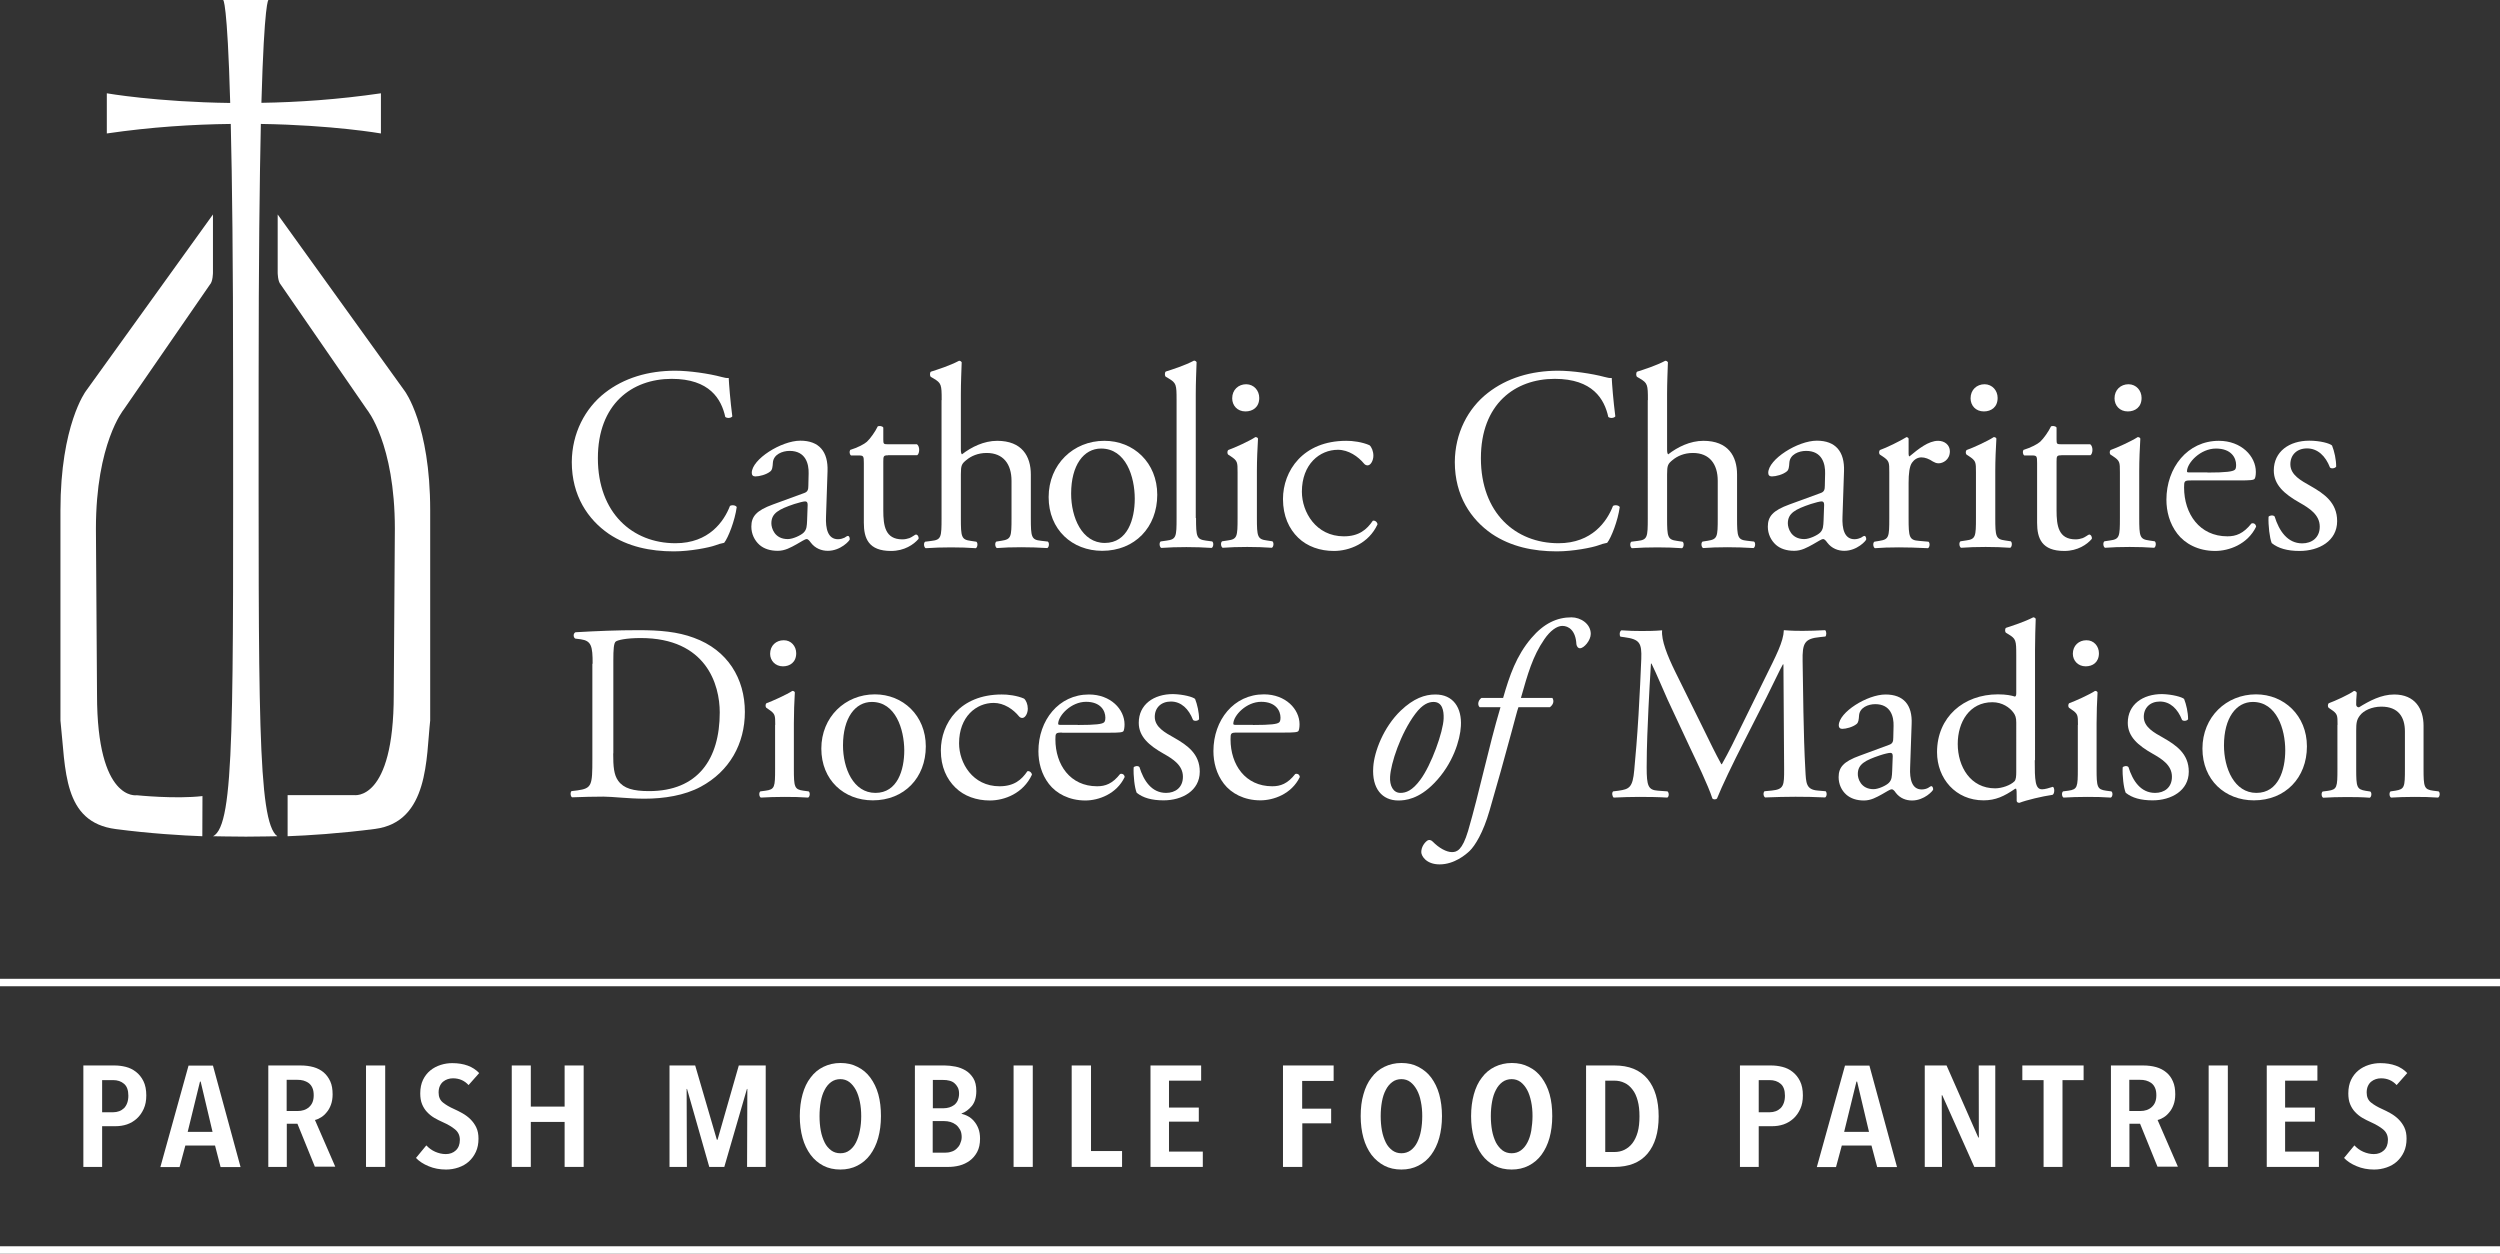 <svg xmlns="http://www.w3.org/2000/svg" xmlns:xlink="http://www.w3.org/1999/xlink" id="Layer_1" x="0px" y="0px" viewBox="0 0 181.14 90.84" style="enable-background:new 0 0 181.14 90.84;" xml:space="preserve"><rect x="0" y="0" width="181.14" height="90.84" fill="#333333" stroke="none"/><style type="text/css">	.st0{fill:#FFFFFF;}</style><g>	<g>		<path class="st0" d="M18.9,8.98c5.22,0.08,8.7,0.69,8.7,0.69V6.76c-3.08,0.45-6.03,0.65-8.66,0.69C19.15,0.01,19.45,0,19.45,0   h-3.28c0,0,0.3,0.01,0.51,7.46c-5.35-0.07-8.94-0.7-8.94-0.7v2.91c3.21-0.47,6.27-0.66,8.98-0.69c0.1,4.06,0.17,9.94,0.17,18.49   c0,24.65,0.14,32.3-1.45,33.12c0,0,1.56,0.03,2.38,0.03c0.81,0,2.27-0.03,2.27-0.03c-1.45-1.07-1.35-9.4-1.35-33.11   C18.74,18.92,18.81,13.04,18.9,8.98z"></path>		<g>			<path class="st0" d="M14.67,57.68c-1.96,0.23-4.76-0.06-4.76-0.06s-2.88,0.49-2.88-7.27L6.95,38.31c0-6.19,2.01-8.63,2.01-8.63    l6.25-9.06c0.22-0.22,0.22-0.87,0.22-0.87c0-3.32,0-4.07,0-4.21l-9.21,12.8c0,0-1.84,2.45-1.84,8.63c0,6.18,0,15.24,0,15.24    c0.39,3.55,0.16,7.36,4,7.86c2.43,0.32,4.85,0.47,6.28,0.52L14.67,57.68z"></path>			<path class="st0" d="M31.17,52.21c0,0,0-9.06,0-15.24c0-6.19-1.84-8.63-1.84-8.63l-9.21-12.8c0,0.14,0,0.89,0,4.21    c0,0,0,0.64,0.22,0.87l6.25,9.06c0,0,2.02,2.44,2.02,8.63l-0.08,12.03c0,7.77-2.88,7.27-2.88,7.27l-4.81,0l0,2.98    c1.45-0.05,3.9-0.21,6.34-0.53C31.09,59.55,30.87,54.87,31.17,52.21z"></path>		</g>	</g>	<g>		<path class="st0" d="M43.82,28.47c1.38-1.08,3.14-1.61,5.1-1.61c1.02,0,2.46,0.21,3.35,0.45c0.23,0.06,0.36,0.09,0.53,0.08   c0.02,0.43,0.11,1.63,0.26,2.78c-0.09,0.13-0.38,0.15-0.51,0.04c-0.28-1.29-1.13-2.76-3.88-2.76c-2.89,0-5.35,1.83-5.35,5.75   c0,3.97,2.51,6.16,5.62,6.16c2.44,0,3.52-1.59,3.95-2.7c0.13-0.09,0.42-0.06,0.49,0.08c-0.13,0.98-0.62,2.23-0.91,2.59   c-0.23,0.04-0.45,0.11-0.66,0.19c-0.42,0.15-1.78,0.43-2.99,0.43c-1.7,0-3.33-0.34-4.71-1.27c-1.51-1.04-2.68-2.76-2.68-5.2   C41.44,31.39,42.39,29.59,43.82,28.47z"></path>		<path class="st0" d="M58.25,35.73c0.28-0.09,0.32-0.26,0.32-0.55l0.02-0.87c0.02-0.7-0.21-1.64-1.38-1.64   c-0.53,0-1.17,0.26-1.21,0.85c-0.02,0.3-0.04,0.53-0.19,0.64c-0.28,0.23-0.79,0.36-1.08,0.36c-0.17,0-0.26-0.09-0.26-0.26   c0-0.98,2.14-2.33,3.52-2.33c1.36,0,2.02,0.79,1.97,2.21l-0.11,3.29c-0.04,0.87,0.13,1.64,0.87,1.64c0.19,0,0.36-0.06,0.47-0.11   c0.09-0.06,0.19-0.13,0.25-0.13c0.08,0,0.13,0.11,0.13,0.25c0,0.09-0.66,0.83-1.59,0.83c-0.45,0-0.91-0.17-1.23-0.59   c-0.08-0.11-0.19-0.26-0.3-0.26c-0.13,0-0.36,0.17-0.74,0.38c-0.42,0.23-0.83,0.47-1.36,0.47c-0.55,0-1-0.15-1.32-0.43   c-0.36-0.32-0.59-0.79-0.59-1.32c0-0.74,0.36-1.17,1.57-1.61L58.25,35.73z M57.08,39.06c0.38,0,0.96-0.28,1.15-0.47   c0.23-0.23,0.23-0.49,0.25-0.89l0.04-1.12c0-0.21-0.08-0.25-0.19-0.25c-0.11,0-0.43,0.08-0.78,0.19c-1.12,0.38-1.66,0.66-1.66,1.4   C55.89,38.25,56.11,39.06,57.08,39.06z"></path>		<path class="st0" d="M64.34,32.99c-0.32,0-0.34,0.06-0.34,0.45v3.54c0,1.1,0.13,2.1,1.38,2.1c0.19,0,0.36-0.04,0.51-0.09   c0.17-0.06,0.42-0.26,0.47-0.26c0.15,0,0.23,0.21,0.19,0.32c-0.34,0.4-1.02,0.87-1.99,0.87c-1.63,0-1.97-0.91-1.97-2.04v-4.33   c0-0.51-0.02-0.55-0.4-0.55h-0.53c-0.11-0.08-0.13-0.28-0.06-0.4c0.55-0.17,1.02-0.42,1.21-0.59c0.25-0.23,0.61-0.74,0.79-1.12   c0.09-0.04,0.32-0.04,0.4,0.09v0.85c0,0.34,0.02,0.36,0.34,0.36h2.1c0.23,0.17,0.19,0.68,0.02,0.79H64.34z"></path>		<path class="st0" d="M68.23,28.99c0-1.12-0.02-1.23-0.59-1.57l-0.19-0.11c-0.09-0.06-0.09-0.32,0-0.38   c0.47-0.15,1.36-0.43,2.04-0.79c0.08,0,0.15,0.04,0.19,0.11c-0.02,0.57-0.06,1.51-0.06,2.34v3.97c0,0.17,0.02,0.32,0.08,0.36   c0.68-0.53,1.59-0.98,2.55-0.98c1.8,0,2.44,1.12,2.44,2.44v3.16c0,1.36,0.04,1.57,0.72,1.64l0.51,0.06   c0.13,0.09,0.09,0.42-0.04,0.47c-0.68-0.04-1.23-0.06-1.89-0.06c-0.68,0-1.25,0.02-1.76,0.06c-0.13-0.06-0.17-0.38-0.04-0.47   l0.38-0.06c0.7-0.11,0.72-0.28,0.72-1.64v-2.7c0-1.21-0.59-2.02-1.8-2.02c-0.64,0-1.13,0.23-1.47,0.51   c-0.34,0.28-0.4,0.38-0.4,1.04v3.18c0,1.36,0.04,1.55,0.72,1.64l0.4,0.06c0.13,0.08,0.09,0.42-0.04,0.47   c-0.57-0.04-1.12-0.06-1.78-0.06c-0.68,0-1.25,0.02-1.85,0.06c-0.13-0.06-0.17-0.38-0.04-0.47l0.47-0.06   c0.7-0.08,0.72-0.28,0.72-1.64V28.99z"></path>		<path class="st0" d="M83.85,35.85c0,2.36-1.63,4.06-3.99,4.06c-2.17,0-3.88-1.53-3.88-3.89c0-2.38,1.8-4.08,4.03-4.08   C82.13,31.93,83.85,33.52,83.85,35.85z M79.78,32.5c-1.25,0-2.17,1.19-2.17,3.27c0,1.72,0.78,3.57,2.44,3.57s2.17-1.74,2.17-3.2   C82.22,34.54,81.58,32.5,79.78,32.5z"></path>		<path class="st0" d="M86.66,37.53c0,1.36,0.04,1.55,0.72,1.64l0.45,0.06c0.13,0.09,0.09,0.42-0.04,0.47   c-0.62-0.04-1.17-0.06-1.83-0.06c-0.68,0-1.25,0.02-1.82,0.06c-0.13-0.06-0.17-0.38-0.04-0.47l0.43-0.06   c0.7-0.09,0.72-0.28,0.72-1.64v-8.55c0-1.12-0.02-1.23-0.59-1.57l-0.19-0.11c-0.09-0.06-0.09-0.32,0-0.38   c0.47-0.15,1.36-0.43,2.04-0.79c0.08,0,0.15,0.04,0.19,0.11c-0.02,0.57-0.06,1.51-0.06,2.34V37.53z"></path>		<path class="st0" d="M89.67,34.22c0-0.74,0-0.83-0.51-1.17l-0.17-0.11c-0.08-0.08-0.08-0.28,0.02-0.34   c0.43-0.15,1.51-0.64,1.95-0.93c0.09,0,0.17,0.04,0.19,0.11c-0.04,0.66-0.08,1.57-0.08,2.34v3.4c0,1.36,0.04,1.55,0.72,1.64   l0.4,0.06c0.13,0.09,0.09,0.42-0.04,0.47c-0.57-0.04-1.12-0.06-1.78-0.06c-0.68,0-1.25,0.02-1.78,0.06   c-0.13-0.06-0.17-0.38-0.04-0.47l0.4-0.06c0.7-0.09,0.72-0.28,0.72-1.64V34.22z M91.24,28.83c0,0.68-0.47,0.98-1,0.98   c-0.59,0-0.96-0.43-0.96-0.95c0-0.62,0.45-1.02,1.02-1.02C90.86,27.85,91.24,28.3,91.24,28.83z"></path>		<path class="st0" d="M99.23,32.26c0.15,0.13,0.28,0.43,0.28,0.76c0,0.34-0.19,0.7-0.42,0.7c-0.09,0-0.19-0.04-0.26-0.13   c-0.42-0.51-1.12-1-1.89-1c-1.32,0-2.61,1.04-2.61,3.04c0,1.47,1.02,3.23,3.04,3.23c1.1,0,1.66-0.49,2.1-1.13   c0.15-0.04,0.32,0.09,0.34,0.26c-0.64,1.4-2.06,1.93-3.16,1.93c-1,0-1.93-0.32-2.59-0.96c-0.66-0.64-1.1-1.57-1.1-2.8   c0-2.04,1.44-4.22,4.58-4.22C97.99,31.93,98.72,32.03,99.23,32.26z"></path>		<path class="st0" d="M107.8,28.47c1.38-1.08,3.14-1.61,5.1-1.61c1.02,0,2.46,0.21,3.35,0.45c0.23,0.06,0.36,0.09,0.53,0.08   c0.02,0.43,0.11,1.63,0.26,2.78c-0.09,0.13-0.38,0.15-0.51,0.04c-0.28-1.29-1.13-2.76-3.88-2.76c-2.89,0-5.35,1.83-5.35,5.75   c0,3.97,2.51,6.16,5.62,6.16c2.44,0,3.52-1.59,3.95-2.7c0.13-0.09,0.42-0.06,0.49,0.08c-0.13,0.98-0.62,2.23-0.91,2.59   c-0.23,0.04-0.45,0.11-0.66,0.19c-0.42,0.15-1.78,0.43-2.99,0.43c-1.7,0-3.33-0.34-4.71-1.27c-1.51-1.04-2.68-2.76-2.68-5.2   C105.42,31.39,106.36,29.59,107.8,28.47z"></path>		<path class="st0" d="M119.4,28.99c0-1.12-0.02-1.23-0.59-1.57l-0.19-0.11c-0.09-0.06-0.09-0.32,0-0.38   c0.47-0.15,1.36-0.43,2.04-0.79c0.08,0,0.15,0.04,0.19,0.11c-0.02,0.57-0.06,1.51-0.06,2.34v3.97c0,0.17,0.02,0.32,0.08,0.36   c0.68-0.53,1.59-0.98,2.55-0.98c1.8,0,2.44,1.12,2.44,2.44v3.16c0,1.36,0.04,1.57,0.72,1.64l0.51,0.06   c0.13,0.09,0.09,0.42-0.04,0.47c-0.68-0.04-1.23-0.06-1.89-0.06c-0.68,0-1.25,0.02-1.76,0.06c-0.13-0.06-0.17-0.38-0.04-0.47   l0.38-0.06c0.7-0.11,0.72-0.28,0.72-1.64v-2.7c0-1.21-0.59-2.02-1.8-2.02c-0.64,0-1.13,0.23-1.47,0.51   c-0.34,0.28-0.4,0.38-0.4,1.04v3.18c0,1.36,0.04,1.55,0.72,1.64l0.4,0.06c0.13,0.08,0.09,0.42-0.04,0.47   c-0.57-0.04-1.12-0.06-1.78-0.06c-0.68,0-1.25,0.02-1.85,0.06c-0.13-0.06-0.17-0.38-0.04-0.47l0.47-0.06   c0.7-0.08,0.72-0.28,0.72-1.64V28.99z"></path>		<path class="st0" d="M131.9,35.73c0.28-0.09,0.32-0.26,0.32-0.55l0.02-0.87c0.02-0.7-0.21-1.64-1.38-1.64   c-0.53,0-1.17,0.26-1.21,0.85c-0.02,0.3-0.04,0.53-0.19,0.64c-0.28,0.23-0.79,0.36-1.08,0.36c-0.17,0-0.26-0.09-0.26-0.26   c0-0.98,2.14-2.33,3.52-2.33c1.36,0,2.02,0.79,1.97,2.21l-0.11,3.29c-0.04,0.87,0.13,1.64,0.87,1.64c0.19,0,0.36-0.06,0.47-0.11   c0.09-0.06,0.19-0.13,0.25-0.13c0.08,0,0.13,0.11,0.13,0.25c0,0.09-0.66,0.83-1.59,0.83c-0.45,0-0.91-0.17-1.23-0.59   c-0.08-0.11-0.19-0.26-0.3-0.26c-0.13,0-0.36,0.17-0.74,0.38c-0.42,0.23-0.83,0.47-1.36,0.47c-0.55,0-1-0.15-1.32-0.43   c-0.36-0.32-0.59-0.79-0.59-1.32c0-0.74,0.36-1.17,1.57-1.61L131.9,35.73z M130.73,39.06c0.38,0,0.96-0.28,1.15-0.47   c0.23-0.23,0.23-0.49,0.25-0.89l0.04-1.12c0-0.21-0.08-0.25-0.19-0.25c-0.11,0-0.44,0.08-0.78,0.19c-1.12,0.38-1.66,0.66-1.66,1.4   C129.54,38.25,129.76,39.06,130.73,39.06z"></path>		<path class="st0" d="M136.89,34.22c0-0.74,0-0.83-0.51-1.17l-0.17-0.11c-0.08-0.08-0.08-0.28,0.02-0.34   c0.44-0.15,1.44-0.64,1.91-0.93c0.09,0.02,0.15,0.06,0.15,0.13v1.1c0,0.09,0.02,0.15,0.06,0.17c0.66-0.55,1.38-1.13,2.08-1.13   c0.47,0,0.85,0.3,0.85,0.76c0,0.62-0.51,0.87-0.81,0.87c-0.19,0-0.28-0.06-0.42-0.13c-0.28-0.19-0.57-0.3-0.83-0.3   c-0.3,0-0.53,0.17-0.68,0.38c-0.19,0.26-0.25,0.81-0.25,1.46v2.57c0,1.36,0.04,1.59,0.76,1.64l0.68,0.06   c0.13,0.09,0.09,0.42-0.04,0.47c-0.89-0.04-1.44-0.06-2.1-0.06c-0.68,0-1.25,0.02-1.74,0.06c-0.13-0.06-0.17-0.38-0.04-0.47   l0.36-0.06c0.7-0.11,0.72-0.28,0.72-1.64V34.22z"></path>		<path class="st0" d="M143.17,34.22c0-0.74,0-0.83-0.51-1.17l-0.17-0.11c-0.08-0.08-0.08-0.28,0.02-0.34   c0.44-0.15,1.51-0.64,1.95-0.93c0.09,0,0.17,0.04,0.19,0.11c-0.04,0.66-0.08,1.57-0.08,2.34v3.4c0,1.36,0.04,1.55,0.72,1.64   l0.4,0.06c0.13,0.09,0.09,0.42-0.04,0.47c-0.57-0.04-1.12-0.06-1.78-0.06c-0.68,0-1.25,0.02-1.78,0.06   c-0.13-0.06-0.17-0.38-0.04-0.47l0.4-0.06c0.7-0.09,0.72-0.28,0.72-1.64V34.22z M144.74,28.83c0,0.68-0.47,0.98-1,0.98   c-0.59,0-0.96-0.43-0.96-0.95c0-0.62,0.45-1.02,1.02-1.02C144.36,27.85,144.74,28.3,144.74,28.83z"></path>		<path class="st0" d="M149.35,32.99c-0.32,0-0.34,0.06-0.34,0.45v3.54c0,1.1,0.13,2.1,1.38,2.1c0.19,0,0.36-0.04,0.51-0.09   c0.17-0.06,0.42-0.26,0.47-0.26c0.15,0,0.23,0.21,0.19,0.32c-0.34,0.4-1.02,0.87-1.99,0.87c-1.63,0-1.97-0.91-1.97-2.04v-4.33   c0-0.51-0.02-0.55-0.4-0.55h-0.53c-0.11-0.08-0.13-0.28-0.06-0.4c0.55-0.17,1.02-0.42,1.21-0.59c0.25-0.23,0.61-0.74,0.79-1.12   c0.09-0.04,0.32-0.04,0.4,0.09v0.85c0,0.34,0.02,0.36,0.34,0.36h2.1c0.23,0.17,0.19,0.68,0.02,0.79H149.35z"></path>		<path class="st0" d="M153.6,34.22c0-0.74,0-0.83-0.51-1.17l-0.17-0.11c-0.08-0.08-0.08-0.28,0.02-0.34   c0.43-0.15,1.51-0.64,1.95-0.93c0.09,0,0.17,0.04,0.19,0.11c-0.04,0.66-0.08,1.57-0.08,2.34v3.4c0,1.36,0.04,1.55,0.72,1.64   l0.4,0.06c0.13,0.09,0.09,0.42-0.04,0.47c-0.57-0.04-1.12-0.06-1.78-0.06c-0.68,0-1.25,0.02-1.78,0.06   c-0.13-0.06-0.17-0.38-0.04-0.47l0.4-0.06c0.7-0.09,0.72-0.28,0.72-1.64V34.22z M155.17,28.83c0,0.68-0.47,0.98-1,0.98   c-0.59,0-0.96-0.43-0.96-0.95c0-0.62,0.45-1.02,1.02-1.02C154.79,27.85,155.17,28.3,155.17,28.83z"></path>		<path class="st0" d="M158.76,34.81c-0.49,0-0.51,0.04-0.51,0.51c0,1.91,1.12,3.54,3.14,3.54c0.62,0,1.15-0.19,1.74-0.93   c0.19-0.06,0.32,0.06,0.34,0.23c-0.62,1.29-1.98,1.76-2.97,1.76c-1.23,0-2.19-0.53-2.74-1.25c-0.57-0.74-0.79-1.63-0.79-2.46   c0-2.33,1.53-4.27,3.8-4.27c1.63,0,2.68,1.12,2.68,2.25c0,0.26-0.04,0.42-0.08,0.49c-0.06,0.11-0.32,0.13-1.12,0.13H158.76z    M159.94,34.24c1.4,0,1.82-0.08,1.97-0.19c0.06-0.04,0.11-0.11,0.11-0.36c0-0.53-0.36-1.19-1.46-1.19c-1.12,0-2.08,1.02-2.1,1.64   c0,0.04,0,0.09,0.13,0.09H159.94z"></path>		<path class="st0" d="M168.97,32.28c0.17,0.42,0.3,1.02,0.3,1.53c-0.08,0.13-0.36,0.17-0.45,0.06c-0.32-0.83-0.89-1.38-1.66-1.38   c-0.74,0-1.21,0.47-1.21,1.15c0,0.78,0.79,1.19,1.46,1.57c1,0.57,1.93,1.21,1.93,2.55c0,1.44-1.32,2.16-2.72,2.16   c-0.89,0-1.55-0.19-2.02-0.57c-0.15-0.36-0.26-1.29-0.23-1.91c0.09-0.11,0.34-0.13,0.44-0.02c0.32,1.04,0.93,1.95,2,1.95   c0.68,0,1.27-0.4,1.27-1.21c0-0.87-0.76-1.34-1.46-1.74c-1.1-0.62-1.87-1.29-1.87-2.33c0-1.38,1.13-2.16,2.57-2.16   C168.1,31.93,168.8,32.12,168.97,32.28z"></path>	</g>	<g>		<path class="st0" d="M42.94,48.09c0-1.27-0.09-1.66-0.86-1.77l-0.4-0.05c-0.15-0.09-0.16-0.38,0.02-0.46   c1.55-0.09,3.02-0.15,4.57-0.15c1.53,0,2.82,0.11,4,0.55c2.46,0.89,3.7,2.97,3.7,5.37c0,2.31-1.11,4.3-3.19,5.42   c-1.18,0.64-2.68,0.87-4.08,0.87c-1.17,0-2.33-0.15-2.97-0.15c-0.76,0-1.42,0.02-2.28,0.05c-0.11-0.05-0.15-0.35-0.04-0.45   l0.42-0.05c1.06-0.15,1.09-0.36,1.09-2.28V48.09z M44.43,54.59c0,0.96,0.05,1.55,0.36,1.98c0.4,0.56,1.09,0.75,2.24,0.75   c3.53,0,5.12-2.31,5.12-5.7c0-2-0.96-5.39-5.73-5.39c-1.07,0-1.66,0.15-1.8,0.25c-0.15,0.11-0.18,0.56-0.18,1.38V54.59z"></path>		<path class="st0" d="M56.17,52.52c0-0.71,0-0.8-0.49-1.13l-0.16-0.11c-0.07-0.07-0.07-0.27,0.02-0.33   c0.42-0.15,1.46-0.62,1.87-0.89c0.09,0,0.16,0.04,0.18,0.11c-0.04,0.64-0.07,1.51-0.07,2.26v3.28c0,1.31,0.04,1.49,0.69,1.58   l0.38,0.05c0.13,0.09,0.09,0.4-0.04,0.45c-0.55-0.04-1.07-0.05-1.71-0.05c-0.66,0-1.2,0.02-1.71,0.05   c-0.13-0.05-0.16-0.36-0.04-0.45l0.38-0.05c0.67-0.09,0.69-0.27,0.69-1.58V52.52z M57.69,47.33c0,0.66-0.46,0.95-0.96,0.95   c-0.56,0-0.93-0.42-0.93-0.91c0-0.6,0.44-0.98,0.98-0.98C57.32,46.38,57.69,46.82,57.69,47.33z"></path>		<path class="st0" d="M67.08,54.08c0,2.28-1.57,3.91-3.84,3.91c-2.09,0-3.73-1.47-3.73-3.75c0-2.29,1.73-3.93,3.88-3.93   C65.42,50.31,67.08,51.84,67.08,54.08z M63.17,50.86c-1.2,0-2.09,1.15-2.09,3.15c0,1.66,0.75,3.44,2.35,3.44   c1.6,0,2.09-1.67,2.09-3.08C65.51,52.83,64.89,50.86,63.17,50.86z"></path>		<path class="st0" d="M74.2,50.62c0.15,0.13,0.27,0.42,0.27,0.73c0,0.33-0.18,0.67-0.4,0.67c-0.09,0-0.18-0.04-0.25-0.13   c-0.4-0.49-1.07-0.96-1.82-0.96c-1.27,0-2.51,1-2.51,2.93c0,1.42,0.98,3.11,2.93,3.11c1.06,0,1.6-0.47,2.02-1.09   c0.15-0.04,0.31,0.09,0.33,0.25C74.14,57.49,72.78,58,71.72,58c-0.96,0-1.86-0.31-2.49-0.93c-0.64-0.62-1.06-1.51-1.06-2.69   c0-1.97,1.38-4.06,4.41-4.06C73,50.31,73.71,50.4,74.2,50.62z"></path>		<path class="st0" d="M76.96,53.08c-0.47,0-0.49,0.04-0.49,0.49c0,1.84,1.07,3.4,3.02,3.4c0.6,0,1.11-0.18,1.67-0.89   c0.18-0.05,0.31,0.05,0.33,0.22C80.9,57.54,79.59,58,78.64,58c-1.18,0-2.11-0.51-2.64-1.2c-0.55-0.71-0.76-1.57-0.76-2.37   c0-2.24,1.47-4.11,3.66-4.11c1.57,0,2.58,1.07,2.58,2.17c0,0.25-0.04,0.4-0.07,0.47c-0.05,0.11-0.31,0.13-1.07,0.13H76.96z    M78.09,52.53c1.35,0,1.75-0.07,1.89-0.18c0.05-0.04,0.11-0.11,0.11-0.35c0-0.51-0.35-1.15-1.4-1.15c-1.07,0-2,0.98-2.02,1.58   c0,0.04,0,0.09,0.13,0.09H78.09z"></path>		<path class="st0" d="M86.59,50.64c0.16,0.4,0.29,0.98,0.29,1.47c-0.07,0.13-0.35,0.16-0.44,0.05c-0.31-0.8-0.86-1.33-1.6-1.33   c-0.71,0-1.17,0.45-1.17,1.11c0,0.75,0.76,1.15,1.4,1.51c0.96,0.55,1.86,1.17,1.86,2.46c0,1.38-1.27,2.08-2.62,2.08   c-0.86,0-1.49-0.18-1.95-0.55c-0.15-0.35-0.25-1.24-0.22-1.84c0.09-0.11,0.33-0.13,0.42-0.02c0.31,1,0.89,1.87,1.93,1.87   c0.66,0,1.22-0.38,1.22-1.17c0-0.84-0.73-1.29-1.4-1.67c-1.06-0.6-1.8-1.24-1.8-2.24c0-1.33,1.09-2.08,2.48-2.08   C85.76,50.31,86.43,50.5,86.59,50.64z"></path>		<path class="st0" d="M89.65,53.08c-0.47,0-0.49,0.04-0.49,0.49c0,1.84,1.07,3.4,3.02,3.4c0.6,0,1.11-0.18,1.67-0.89   c0.18-0.05,0.31,0.05,0.33,0.22c-0.6,1.24-1.91,1.69-2.86,1.69c-1.18,0-2.11-0.51-2.64-1.2c-0.55-0.71-0.76-1.57-0.76-2.37   c0-2.24,1.47-4.11,3.66-4.11c1.57,0,2.58,1.07,2.58,2.17c0,0.25-0.04,0.4-0.07,0.47c-0.05,0.11-0.31,0.13-1.07,0.13H89.65z    M90.78,52.53c1.35,0,1.75-0.07,1.89-0.18c0.05-0.04,0.11-0.11,0.11-0.35c0-0.51-0.35-1.15-1.4-1.15c-1.07,0-2,0.98-2.02,1.58   c0,0.04,0,0.09,0.13,0.09H90.78z"></path>		<path class="st0" d="M105.85,52.61c-0.05,1-0.58,2.75-1.93,4.13c-1.13,1.17-2.11,1.26-2.6,1.26c-1.17,0-1.93-0.86-1.82-2.42   c0.07-1.13,0.75-2.89,1.98-4.08c0.95-0.91,1.77-1.18,2.51-1.18C105.29,50.31,105.93,51.28,105.85,52.61z M102.54,51.73   c-1.06,1.42-1.77,3.59-1.82,4.55c-0.04,0.64,0.22,1.17,0.75,1.17c0.4,0,0.86-0.16,1.44-0.95c0.8-1.07,1.66-3.48,1.69-4.44   c0.02-0.56-0.09-1.2-0.73-1.2C103.51,50.86,103.07,51.02,102.54,51.73z"></path>		<path class="st0" d="M110.02,51.24c-0.11,0.31-0.25,0.89-0.47,1.69c-0.55,2.04-1.04,3.79-1.62,5.79   c-0.47,1.64-1.07,2.57-1.44,2.93c-0.27,0.26-1.11,0.98-2.18,0.98c-0.98,0-1.33-0.62-1.33-0.89c0-0.36,0.22-0.67,0.42-0.82   c0.15-0.11,0.31-0.05,0.42,0.07c0.44,0.45,0.98,0.75,1.38,0.75c0.36,0,0.75-0.13,1.17-1.53c0.84-2.88,1.47-6.01,2.35-8.97h-1.51   c-0.18-0.16-0.11-0.51,0.13-0.67h1.57c0.47-1.64,0.96-3.06,2.04-4.33c0.91-1.07,1.86-1.51,2.91-1.51c0.67,0,1.4,0.47,1.4,1.2   c0,0.47-0.49,1.04-0.78,1.04c-0.16,0-0.24-0.16-0.26-0.29c-0.05-1-0.56-1.33-1.02-1.33c-0.4,0-0.89,0.36-1.31,0.98   c-0.84,1.22-1.2,2.51-1.69,4.24h2.28c0.13,0.2,0.09,0.47-0.18,0.67H110.02z"></path>		<path class="st0" d="M123.46,52.88c0.42,0.86,0.82,1.69,1.26,2.49h0.04c0.49-0.86,0.95-1.8,1.4-2.73l1.71-3.48   c0.82-1.66,1.35-2.66,1.38-3.5c0.62,0.05,1,0.05,1.37,0.05c0.46,0,1.06-0.02,1.62-0.05c0.11,0.07,0.11,0.38,0.02,0.46l-0.38,0.04   c-1.15,0.11-1.29,0.45-1.27,1.73c0.04,1.93,0.05,5.3,0.2,7.92c0.05,0.91,0.04,1.4,0.89,1.47l0.58,0.05   c0.11,0.11,0.09,0.38-0.04,0.45c-0.75-0.04-1.49-0.05-2.15-0.05c-0.64,0-1.46,0.02-2.2,0.05c-0.13-0.09-0.15-0.35-0.04-0.45   l0.53-0.05c0.89-0.09,0.89-0.38,0.89-1.55l-0.05-7.59h-0.04c-0.13,0.2-0.82,1.66-1.18,2.37l-1.62,3.19   c-0.82,1.6-1.64,3.31-1.97,4.15c-0.04,0.05-0.11,0.07-0.18,0.07c-0.04,0-0.13-0.02-0.16-0.07c-0.31-0.96-1.18-2.75-1.6-3.64   l-1.64-3.51c-0.38-0.84-0.76-1.78-1.17-2.62h-0.04c-0.07,1.13-0.13,2.18-0.18,3.24c-0.05,1.11-0.13,2.73-0.13,4.28   c0,1.35,0.11,1.64,0.82,1.69l0.69,0.05c0.13,0.11,0.11,0.4-0.02,0.45c-0.62-0.04-1.33-0.05-2.02-0.05c-0.58,0-1.24,0.02-1.86,0.05   c-0.11-0.09-0.15-0.36-0.04-0.45l0.4-0.05c0.76-0.11,1.02-0.22,1.13-1.49c0.11-1.2,0.2-2.2,0.31-4c0.09-1.51,0.16-3.06,0.2-4.06   c0.04-1.15-0.11-1.42-1.22-1.57l-0.29-0.04c-0.09-0.11-0.07-0.38,0.07-0.46c0.55,0.04,0.98,0.05,1.44,0.05   c0.42,0,0.91,0,1.51-0.05c-0.07,0.71,0.38,1.84,0.95,3L123.46,52.88z"></path>		<path class="st0" d="M136.87,53.97c0.27-0.09,0.31-0.25,0.31-0.53l0.02-0.84c0.02-0.67-0.2-1.58-1.33-1.58   c-0.51,0-1.13,0.25-1.17,0.82c-0.02,0.29-0.04,0.51-0.18,0.62c-0.27,0.22-0.76,0.35-1.04,0.35c-0.16,0-0.25-0.09-0.25-0.25   c0-0.95,2.06-2.24,3.39-2.24c1.31,0,1.95,0.76,1.89,2.13l-0.11,3.17c-0.04,0.84,0.13,1.58,0.84,1.58c0.18,0,0.35-0.05,0.46-0.11   c0.09-0.05,0.18-0.13,0.24-0.13c0.07,0,0.13,0.11,0.13,0.24c0,0.09-0.64,0.8-1.53,0.8c-0.44,0-0.87-0.16-1.18-0.56   c-0.07-0.11-0.18-0.25-0.29-0.25c-0.13,0-0.35,0.16-0.71,0.36c-0.4,0.22-0.8,0.45-1.31,0.45c-0.53,0-0.96-0.15-1.27-0.42   c-0.35-0.31-0.56-0.76-0.56-1.27c0-0.71,0.35-1.13,1.51-1.55L136.87,53.97z M135.75,57.18c0.36,0,0.93-0.27,1.11-0.46   c0.22-0.22,0.22-0.47,0.24-0.86l0.04-1.07c0-0.2-0.07-0.24-0.18-0.24s-0.42,0.07-0.75,0.18c-1.07,0.36-1.6,0.64-1.6,1.35   C134.6,56.39,134.82,57.18,135.75,57.18z"></path>		<path class="st0" d="M147.43,55.08c0,1.44,0.02,2.11,0.53,2.11c0.2,0,0.51-0.09,0.78-0.18c0.13,0.04,0.15,0.49-0.02,0.58   c-0.76,0.11-1.89,0.38-2.4,0.58c-0.11,0-0.2-0.05-0.2-0.15v-0.31c0-0.27,0-0.49-0.04-0.56h-0.07c-0.8,0.55-1.42,0.84-2.29,0.84   c-2.02,0-3.37-1.58-3.37-3.49c0-2.55,1.93-4.19,4.41-4.19c0.62,0,1.02,0.09,1.22,0.16c0.09,0,0.11-0.11,0.11-0.25v-2.75   c0-1.07-0.02-1.18-0.56-1.51l-0.18-0.11c-0.09-0.05-0.09-0.31,0-0.36c0.45-0.15,1.31-0.42,1.97-0.76c0.07,0,0.15,0.04,0.18,0.11   c-0.02,0.55-0.05,1.46-0.05,2.26V55.08z M146.09,52.35c0-0.36-0.07-0.53-0.2-0.71c-0.27-0.38-0.82-0.76-1.53-0.76   c-1.66,0-2.51,1.44-2.51,3.02c0,1.66,0.93,3.22,2.71,3.22c0.49,0,1.11-0.22,1.4-0.51c0.11-0.11,0.13-0.38,0.13-0.67V52.35z"></path>		<path class="st0" d="M150.56,52.52c0-0.71,0-0.8-0.49-1.13l-0.16-0.11c-0.07-0.07-0.07-0.27,0.02-0.33   c0.42-0.15,1.46-0.62,1.87-0.89c0.09,0,0.16,0.04,0.18,0.11c-0.04,0.64-0.07,1.51-0.07,2.26v3.28c0,1.31,0.04,1.49,0.69,1.58   l0.38,0.05c0.13,0.09,0.09,0.4-0.04,0.45c-0.55-0.04-1.07-0.05-1.71-0.05c-0.66,0-1.2,0.02-1.71,0.05   c-0.13-0.05-0.16-0.36-0.04-0.45l0.38-0.05c0.67-0.09,0.69-0.27,0.69-1.58V52.52z M152.08,47.33c0,0.66-0.45,0.95-0.96,0.95   c-0.56,0-0.93-0.42-0.93-0.91c0-0.6,0.44-0.98,0.98-0.98C151.71,46.38,152.08,46.82,152.08,47.33z"></path>		<path class="st0" d="M158.25,50.64c0.16,0.4,0.29,0.98,0.29,1.47c-0.07,0.13-0.35,0.16-0.44,0.05c-0.31-0.8-0.86-1.33-1.6-1.33   c-0.71,0-1.17,0.45-1.17,1.11c0,0.75,0.76,1.15,1.4,1.51c0.96,0.55,1.86,1.17,1.86,2.46c0,1.38-1.27,2.08-2.62,2.08   c-0.86,0-1.49-0.18-1.95-0.55c-0.15-0.35-0.25-1.24-0.22-1.84c0.09-0.11,0.33-0.13,0.42-0.02c0.31,1,0.89,1.87,1.93,1.87   c0.66,0,1.22-0.38,1.22-1.17c0-0.84-0.73-1.29-1.4-1.67c-1.06-0.6-1.8-1.24-1.8-2.24c0-1.33,1.09-2.08,2.48-2.08   C157.41,50.31,158.08,50.5,158.25,50.64z"></path>		<path class="st0" d="M167.15,54.08c0,2.28-1.57,3.91-3.84,3.91c-2.09,0-3.73-1.47-3.73-3.75c0-2.29,1.73-3.93,3.88-3.93   C165.49,50.31,167.15,51.84,167.15,54.08z M163.23,50.86c-1.2,0-2.09,1.15-2.09,3.15c0,1.66,0.75,3.44,2.35,3.44   s2.09-1.67,2.09-3.08C165.58,52.83,164.96,50.86,163.23,50.86z"></path>		<path class="st0" d="M169.37,52.52c0-0.71,0-0.8-0.49-1.13l-0.16-0.11c-0.07-0.07-0.07-0.27,0.02-0.33   c0.42-0.15,1.46-0.62,1.82-0.89c0.07,0,0.16,0.04,0.2,0.13c-0.04,0.42-0.04,0.69-0.04,0.86c0,0.11,0.07,0.2,0.2,0.2   c0.76-0.47,1.62-0.93,2.55-0.93c1.51,0,2.13,1.04,2.13,2.26v3.13c0,1.31,0.04,1.49,0.69,1.58l0.4,0.05   c0.13,0.09,0.09,0.4-0.04,0.45c-0.55-0.04-1.07-0.05-1.71-0.05c-0.66,0-1.2,0.02-1.69,0.05c-0.13-0.05-0.16-0.36-0.04-0.45   l0.35-0.05c0.67-0.11,0.69-0.27,0.69-1.58v-2.71c0-1.04-0.47-1.8-1.71-1.8c-0.69,0-1.29,0.29-1.55,0.64   c-0.24,0.31-0.27,0.56-0.27,1.09v2.79c0,1.31,0.04,1.47,0.69,1.58l0.33,0.05c0.13,0.09,0.09,0.4-0.04,0.45   c-0.49-0.04-1.02-0.05-1.66-0.05c-0.66,0-1.2,0.02-1.71,0.05c-0.13-0.05-0.16-0.36-0.04-0.45l0.38-0.05   c0.67-0.09,0.69-0.27,0.69-1.58V52.52z"></path>	</g>	<g>		<g>			<path class="st0" d="M10.6,79.37c0,0.37-0.06,0.7-0.19,0.98c-0.13,0.28-0.29,0.51-0.5,0.7c-0.21,0.19-0.45,0.33-0.71,0.42    c-0.27,0.09-0.55,0.13-0.83,0.13H7.4v2.95H6.04V77.2H8.3c0.26,0,0.53,0.03,0.81,0.1c0.28,0.07,0.52,0.19,0.74,0.36    c0.22,0.17,0.4,0.39,0.54,0.67C10.53,78.61,10.6,78.96,10.6,79.37z M9.3,79.39c0-0.39-0.1-0.68-0.31-0.86    c-0.21-0.18-0.47-0.27-0.8-0.27H7.4v2.33h0.79c0.32,0,0.59-0.1,0.8-0.3C9.19,80.08,9.3,79.78,9.3,79.39z"></path>			<path class="st0" d="M15.98,84.55L15.58,83h-2.15l-0.42,1.56h-1.39l2.04-7.35h1.77l2,7.35H15.98z M14.54,78.37h-0.05l-0.89,3.64    h1.8L14.54,78.37z"></path>			<path class="st0" d="M22.82,84.55l-1.27-3.13h-0.77v3.13h-1.34V77.2h2.34c0.34,0,0.65,0.04,0.94,0.12    c0.28,0.08,0.53,0.21,0.73,0.38c0.2,0.17,0.36,0.39,0.48,0.65c0.12,0.26,0.17,0.58,0.17,0.94c0,0.28-0.04,0.53-0.12,0.75    c-0.08,0.22-0.18,0.4-0.31,0.55c-0.12,0.15-0.26,0.28-0.41,0.37s-0.3,0.16-0.44,0.19l1.47,3.38H22.82z M22.73,79.36    c0-0.22-0.03-0.4-0.1-0.55s-0.16-0.26-0.27-0.34c-0.11-0.08-0.24-0.14-0.38-0.18c-0.14-0.04-0.28-0.05-0.42-0.05h-0.79v2.26h0.79    c0.34,0,0.62-0.09,0.84-0.29S22.73,79.74,22.73,79.36z"></path>			<path class="st0" d="M26.52,84.55V77.2h1.39v7.35H26.52z"></path>			<path class="st0" d="M33.95,78.62c-0.3-0.33-0.68-0.49-1.13-0.49c-0.13,0-0.26,0.02-0.38,0.06c-0.12,0.04-0.23,0.1-0.33,0.18    c-0.1,0.08-0.18,0.19-0.24,0.32c-0.06,0.13-0.09,0.29-0.09,0.47c0,0.31,0.1,0.55,0.31,0.72s0.48,0.33,0.82,0.48    c0.2,0.09,0.4,0.19,0.61,0.31s0.4,0.26,0.57,0.43c0.17,0.17,0.31,0.36,0.42,0.59c0.11,0.23,0.16,0.5,0.16,0.81    c0,0.36-0.06,0.68-0.19,0.96c-0.13,0.28-0.3,0.51-0.51,0.7c-0.21,0.19-0.46,0.33-0.75,0.43s-0.59,0.15-0.9,0.15    c-0.46,0-0.88-0.08-1.26-0.24c-0.39-0.16-0.69-0.36-0.92-0.6l0.75-0.91c0.18,0.19,0.39,0.35,0.64,0.46    c0.25,0.11,0.51,0.17,0.77,0.17c0.29,0,0.54-0.09,0.73-0.27c0.19-0.18,0.29-0.43,0.29-0.76c0-0.32-0.12-0.57-0.35-0.76    c-0.23-0.19-0.52-0.36-0.88-0.52c-0.22-0.1-0.43-0.2-0.63-0.32c-0.2-0.12-0.37-0.26-0.52-0.42c-0.15-0.16-0.27-0.35-0.36-0.57    c-0.09-0.22-0.13-0.48-0.13-0.78c0-0.38,0.07-0.71,0.2-0.98s0.31-0.5,0.53-0.68s0.47-0.31,0.75-0.4    c0.28-0.09,0.56-0.13,0.84-0.13c0.42,0,0.79,0.06,1.12,0.18s0.6,0.3,0.83,0.54L33.95,78.62z"></path>			<path class="st0" d="M40.91,84.55v-3.26h-2.45v3.26h-1.38V77.2h1.38v2.98h2.45V77.2h1.38v7.35H40.91z"></path>			<path class="st0" d="M54.13,84.55l0.02-5.65h-0.03l-1.64,5.65h-1.09l-1.61-5.65h-0.03l0.02,5.65h-1.26V77.2h1.86l1.57,5.38h0.05    l1.54-5.38h1.95v7.35H54.13z"></path>			<path class="st0" d="M63.83,80.87c0,0.58-0.07,1.11-0.2,1.58c-0.13,0.47-0.33,0.88-0.58,1.22c-0.25,0.34-0.56,0.6-0.93,0.79    c-0.37,0.19-0.78,0.28-1.23,0.28c-0.46,0-0.88-0.09-1.24-0.28s-0.67-0.45-0.92-0.79s-0.45-0.75-0.58-1.22    c-0.13-0.47-0.2-1-0.2-1.58c0-0.58,0.07-1.11,0.2-1.58s0.32-0.88,0.58-1.21c0.25-0.34,0.56-0.6,0.93-0.78s0.78-0.28,1.24-0.28    c0.46,0,0.87,0.09,1.23,0.28c0.37,0.18,0.68,0.44,0.93,0.78c0.25,0.34,0.45,0.74,0.58,1.21S63.83,80.29,63.83,80.87z M62.4,80.87    c0-0.37-0.03-0.72-0.1-1.05s-0.16-0.61-0.29-0.85c-0.13-0.24-0.29-0.43-0.47-0.57c-0.19-0.14-0.41-0.21-0.65-0.21    c-0.25,0-0.48,0.07-0.67,0.21s-0.35,0.33-0.47,0.57c-0.13,0.24-0.22,0.52-0.28,0.85c-0.06,0.33-0.09,0.68-0.09,1.05    c0,0.37,0.03,0.73,0.09,1.05c0.06,0.33,0.16,0.61,0.28,0.86s0.29,0.43,0.47,0.57c0.19,0.14,0.41,0.21,0.67,0.21    s0.48-0.07,0.66-0.21c0.19-0.14,0.35-0.33,0.47-0.57s0.22-0.53,0.28-0.86C62.37,81.59,62.4,81.24,62.4,80.87z"></path>			<path class="st0" d="M71.01,82.5c0,0.39-0.07,0.71-0.21,0.97s-0.32,0.47-0.54,0.63s-0.47,0.28-0.74,0.35    c-0.27,0.07-0.54,0.1-0.8,0.1h-2.43V77.2h2.17c0.24,0,0.49,0.03,0.76,0.08c0.27,0.05,0.52,0.15,0.74,0.28s0.41,0.32,0.56,0.56    c0.15,0.24,0.22,0.55,0.22,0.93c0,0.46-0.11,0.82-0.32,1.08c-0.22,0.26-0.47,0.45-0.75,0.55v0.02c0.15,0.04,0.31,0.09,0.47,0.18    c0.16,0.08,0.3,0.2,0.43,0.35c0.13,0.15,0.24,0.33,0.32,0.54C70.97,81.98,71.01,82.22,71.01,82.5z M69.49,79.25    c0-0.19-0.03-0.34-0.1-0.47c-0.07-0.13-0.15-0.23-0.25-0.31c-0.1-0.08-0.22-0.14-0.36-0.17c-0.14-0.04-0.28-0.05-0.43-0.05h-0.76    v2.05h0.78c0.14,0,0.27-0.02,0.41-0.06c0.13-0.04,0.25-0.1,0.36-0.18c0.1-0.08,0.19-0.19,0.25-0.32    C69.45,79.59,69.49,79.43,69.49,79.25z M69.68,82.39c0-0.21-0.04-0.4-0.12-0.54s-0.18-0.27-0.3-0.36    c-0.12-0.09-0.26-0.16-0.4-0.2c-0.15-0.04-0.29-0.06-0.44-0.06h-0.84v2.29h0.87c0.17,0,0.33-0.02,0.47-0.07    c0.15-0.04,0.27-0.11,0.38-0.21s0.2-0.21,0.26-0.35S69.68,82.59,69.68,82.39z"></path>			<path class="st0" d="M73.44,84.55V77.2h1.39v7.35H73.44z"></path>			<path class="st0" d="M77.65,84.55V77.2h1.4v6.2h2.25v1.15H77.65z"></path>			<path class="st0" d="M83.36,84.55V77.2h3.67v1.1h-2.33v1.95h2.16v1.02h-2.16v2.17h2.45v1.11H83.36z"></path>			<path class="st0" d="M94.35,78.32v2.01h2.1v1.06h-2.09v3.16h-1.4V77.2h3.67v1.12H94.35z"></path>			<path class="st0" d="M104.48,80.87c0,0.58-0.07,1.11-0.2,1.58c-0.13,0.47-0.33,0.88-0.58,1.22s-0.56,0.6-0.93,0.79    s-0.78,0.28-1.23,0.28c-0.46,0-0.88-0.09-1.24-0.28c-0.36-0.19-0.67-0.45-0.93-0.79c-0.25-0.34-0.45-0.75-0.58-1.22    c-0.13-0.47-0.2-1-0.2-1.58c0-0.58,0.06-1.11,0.2-1.58c0.13-0.47,0.32-0.88,0.58-1.21c0.25-0.34,0.56-0.6,0.93-0.78    c0.37-0.18,0.78-0.28,1.24-0.28c0.46,0,0.87,0.09,1.23,0.28s0.68,0.44,0.93,0.78c0.25,0.34,0.45,0.74,0.58,1.21    S104.48,80.29,104.48,80.87z M103.05,80.87c0-0.37-0.03-0.72-0.1-1.05c-0.06-0.33-0.16-0.61-0.29-0.85    c-0.13-0.24-0.29-0.43-0.47-0.57s-0.41-0.21-0.65-0.21c-0.25,0-0.48,0.07-0.66,0.21c-0.19,0.14-0.35,0.33-0.47,0.57    c-0.13,0.24-0.22,0.52-0.28,0.85s-0.09,0.68-0.09,1.05c0,0.37,0.03,0.73,0.09,1.05c0.06,0.33,0.16,0.61,0.28,0.86    s0.29,0.43,0.47,0.57c0.19,0.14,0.41,0.21,0.66,0.21s0.48-0.07,0.67-0.21c0.19-0.14,0.35-0.33,0.47-0.57s0.22-0.53,0.28-0.86    C103.02,81.59,103.05,81.24,103.05,80.87z"></path>			<path class="st0" d="M112.47,80.87c0,0.58-0.07,1.11-0.2,1.58c-0.13,0.47-0.33,0.88-0.58,1.22c-0.25,0.34-0.56,0.6-0.93,0.79    c-0.37,0.19-0.78,0.28-1.23,0.28c-0.46,0-0.88-0.09-1.24-0.28s-0.67-0.45-0.92-0.79s-0.45-0.75-0.58-1.22    c-0.13-0.47-0.2-1-0.2-1.58c0-0.58,0.07-1.11,0.2-1.58c0.13-0.47,0.32-0.88,0.58-1.21c0.25-0.34,0.56-0.6,0.93-0.78    s0.78-0.28,1.24-0.28c0.45,0,0.86,0.09,1.23,0.28c0.37,0.18,0.68,0.44,0.93,0.78c0.25,0.34,0.45,0.74,0.58,1.21    S112.47,80.29,112.47,80.87z M111.04,80.87c0-0.37-0.03-0.72-0.1-1.05s-0.16-0.61-0.29-0.85c-0.13-0.24-0.29-0.43-0.47-0.57    c-0.19-0.14-0.41-0.21-0.65-0.21c-0.25,0-0.48,0.07-0.67,0.21s-0.35,0.33-0.47,0.57c-0.13,0.24-0.22,0.52-0.28,0.85    c-0.06,0.33-0.09,0.68-0.09,1.05c0,0.37,0.03,0.73,0.09,1.05c0.06,0.33,0.16,0.61,0.28,0.86c0.13,0.24,0.29,0.43,0.47,0.57    c0.19,0.14,0.41,0.21,0.67,0.21c0.25,0,0.48-0.07,0.67-0.21c0.19-0.14,0.35-0.33,0.47-0.57c0.13-0.24,0.22-0.53,0.28-0.86    C111,81.59,111.04,81.24,111.04,80.87z"></path>			<path class="st0" d="M120.18,80.89c0,1.16-0.27,2.06-0.81,2.7c-0.54,0.64-1.34,0.96-2.4,0.96h-2.05V77.2h2.06    c1.05,0,1.84,0.32,2.39,0.97C119.91,78.82,120.18,79.73,120.18,80.89z M118.79,80.89c0-0.44-0.04-0.82-0.13-1.14    c-0.09-0.33-0.21-0.6-0.38-0.81c-0.16-0.21-0.35-0.38-0.58-0.48c-0.22-0.11-0.47-0.16-0.73-0.16h-0.66v5.17h0.66    c0.26,0,0.51-0.05,0.73-0.16c0.22-0.11,0.42-0.27,0.58-0.48c0.16-0.21,0.29-0.48,0.38-0.8S118.79,81.32,118.79,80.89z"></path>			<path class="st0" d="M130.63,79.37c0,0.37-0.06,0.7-0.19,0.98c-0.13,0.28-0.29,0.51-0.5,0.7c-0.21,0.19-0.45,0.33-0.71,0.42    c-0.27,0.09-0.54,0.13-0.83,0.13h-0.97v2.95h-1.36V77.2h2.26c0.26,0,0.53,0.03,0.81,0.1c0.28,0.07,0.53,0.19,0.74,0.36    c0.22,0.17,0.4,0.39,0.54,0.67C130.56,78.61,130.63,78.96,130.63,79.37z M129.33,79.39c0-0.39-0.1-0.68-0.31-0.86    c-0.21-0.18-0.47-0.27-0.8-0.27h-0.79v2.33h0.79c0.32,0,0.59-0.1,0.8-0.3C129.22,80.08,129.33,79.78,129.33,79.39z"></path>			<path class="st0" d="M136.01,84.55L135.6,83h-2.15l-0.42,1.56h-1.39l2.04-7.35h1.77l2,7.35H136.01z M134.56,78.37h-0.05    l-0.89,3.64h1.8L134.56,78.37z"></path>			<path class="st0" d="M143.05,84.55l-2.32-5.19h-0.04l0.02,5.19h-1.25V77.2h1.58l2.3,5.22h0.04l-0.01-5.22h1.2v7.35H143.05z"></path>			<path class="st0" d="M149.44,78.26v6.29h-1.37v-6.29h-1.54V77.2h4.44v1.06H149.44z"></path>			<path class="st0" d="M156.33,84.55l-1.27-3.13h-0.77v3.13h-1.34V77.2h2.34c0.34,0,0.65,0.04,0.94,0.12    c0.28,0.08,0.53,0.21,0.73,0.38c0.21,0.17,0.37,0.39,0.48,0.65c0.12,0.26,0.17,0.58,0.17,0.94c0,0.28-0.04,0.53-0.12,0.75    c-0.08,0.22-0.18,0.4-0.31,0.55c-0.12,0.15-0.26,0.28-0.41,0.37s-0.3,0.16-0.44,0.19l1.47,3.38H156.33z M156.24,79.36    c0-0.22-0.03-0.4-0.1-0.55s-0.16-0.26-0.27-0.34c-0.11-0.08-0.24-0.14-0.38-0.18c-0.14-0.04-0.28-0.05-0.42-0.05h-0.79v2.26h0.79    c0.34,0,0.62-0.09,0.84-0.29S156.24,79.74,156.24,79.36z"></path>			<path class="st0" d="M160.03,84.55V77.2h1.39v7.35H160.03z"></path>			<path class="st0" d="M164.24,84.55V77.2h3.67v1.1h-2.34v1.95h2.16v1.02h-2.16v2.17h2.45v1.11H164.24z"></path>			<path class="st0" d="M173.65,78.62c-0.3-0.33-0.68-0.49-1.13-0.49c-0.13,0-0.26,0.02-0.38,0.06c-0.12,0.04-0.23,0.1-0.33,0.18    c-0.1,0.08-0.18,0.19-0.24,0.32c-0.06,0.13-0.09,0.29-0.09,0.47c0,0.31,0.1,0.55,0.31,0.72c0.21,0.17,0.48,0.33,0.82,0.48    c0.2,0.09,0.4,0.19,0.61,0.31c0.21,0.12,0.4,0.26,0.57,0.43c0.17,0.17,0.31,0.36,0.42,0.59c0.11,0.23,0.16,0.5,0.16,0.81    c0,0.36-0.06,0.68-0.19,0.96c-0.13,0.28-0.3,0.51-0.51,0.7c-0.21,0.19-0.46,0.33-0.75,0.43s-0.59,0.15-0.9,0.15    c-0.46,0-0.88-0.08-1.26-0.24c-0.39-0.16-0.69-0.36-0.92-0.6l0.75-0.91c0.18,0.19,0.39,0.35,0.64,0.46    c0.25,0.11,0.51,0.17,0.77,0.17c0.29,0,0.54-0.09,0.73-0.27c0.19-0.18,0.29-0.43,0.29-0.76c0-0.32-0.12-0.57-0.35-0.76    c-0.23-0.19-0.53-0.36-0.88-0.52c-0.22-0.1-0.43-0.2-0.63-0.32c-0.2-0.12-0.37-0.26-0.52-0.42c-0.15-0.16-0.27-0.35-0.36-0.57    c-0.09-0.22-0.13-0.48-0.13-0.78c0-0.38,0.07-0.71,0.2-0.98s0.31-0.5,0.53-0.68s0.47-0.31,0.75-0.4s0.56-0.13,0.84-0.13    c0.42,0,0.79,0.06,1.12,0.18c0.33,0.12,0.6,0.3,0.83,0.54L173.65,78.62z"></path>		</g>		<g>			<g>				<rect y="70.92" class="st0" width="181.14" height="0.54"></rect>			</g>			<g>				<rect y="90.3" class="st0" width="181.14" height="0.54"></rect>			</g>		</g>	</g></g></svg>